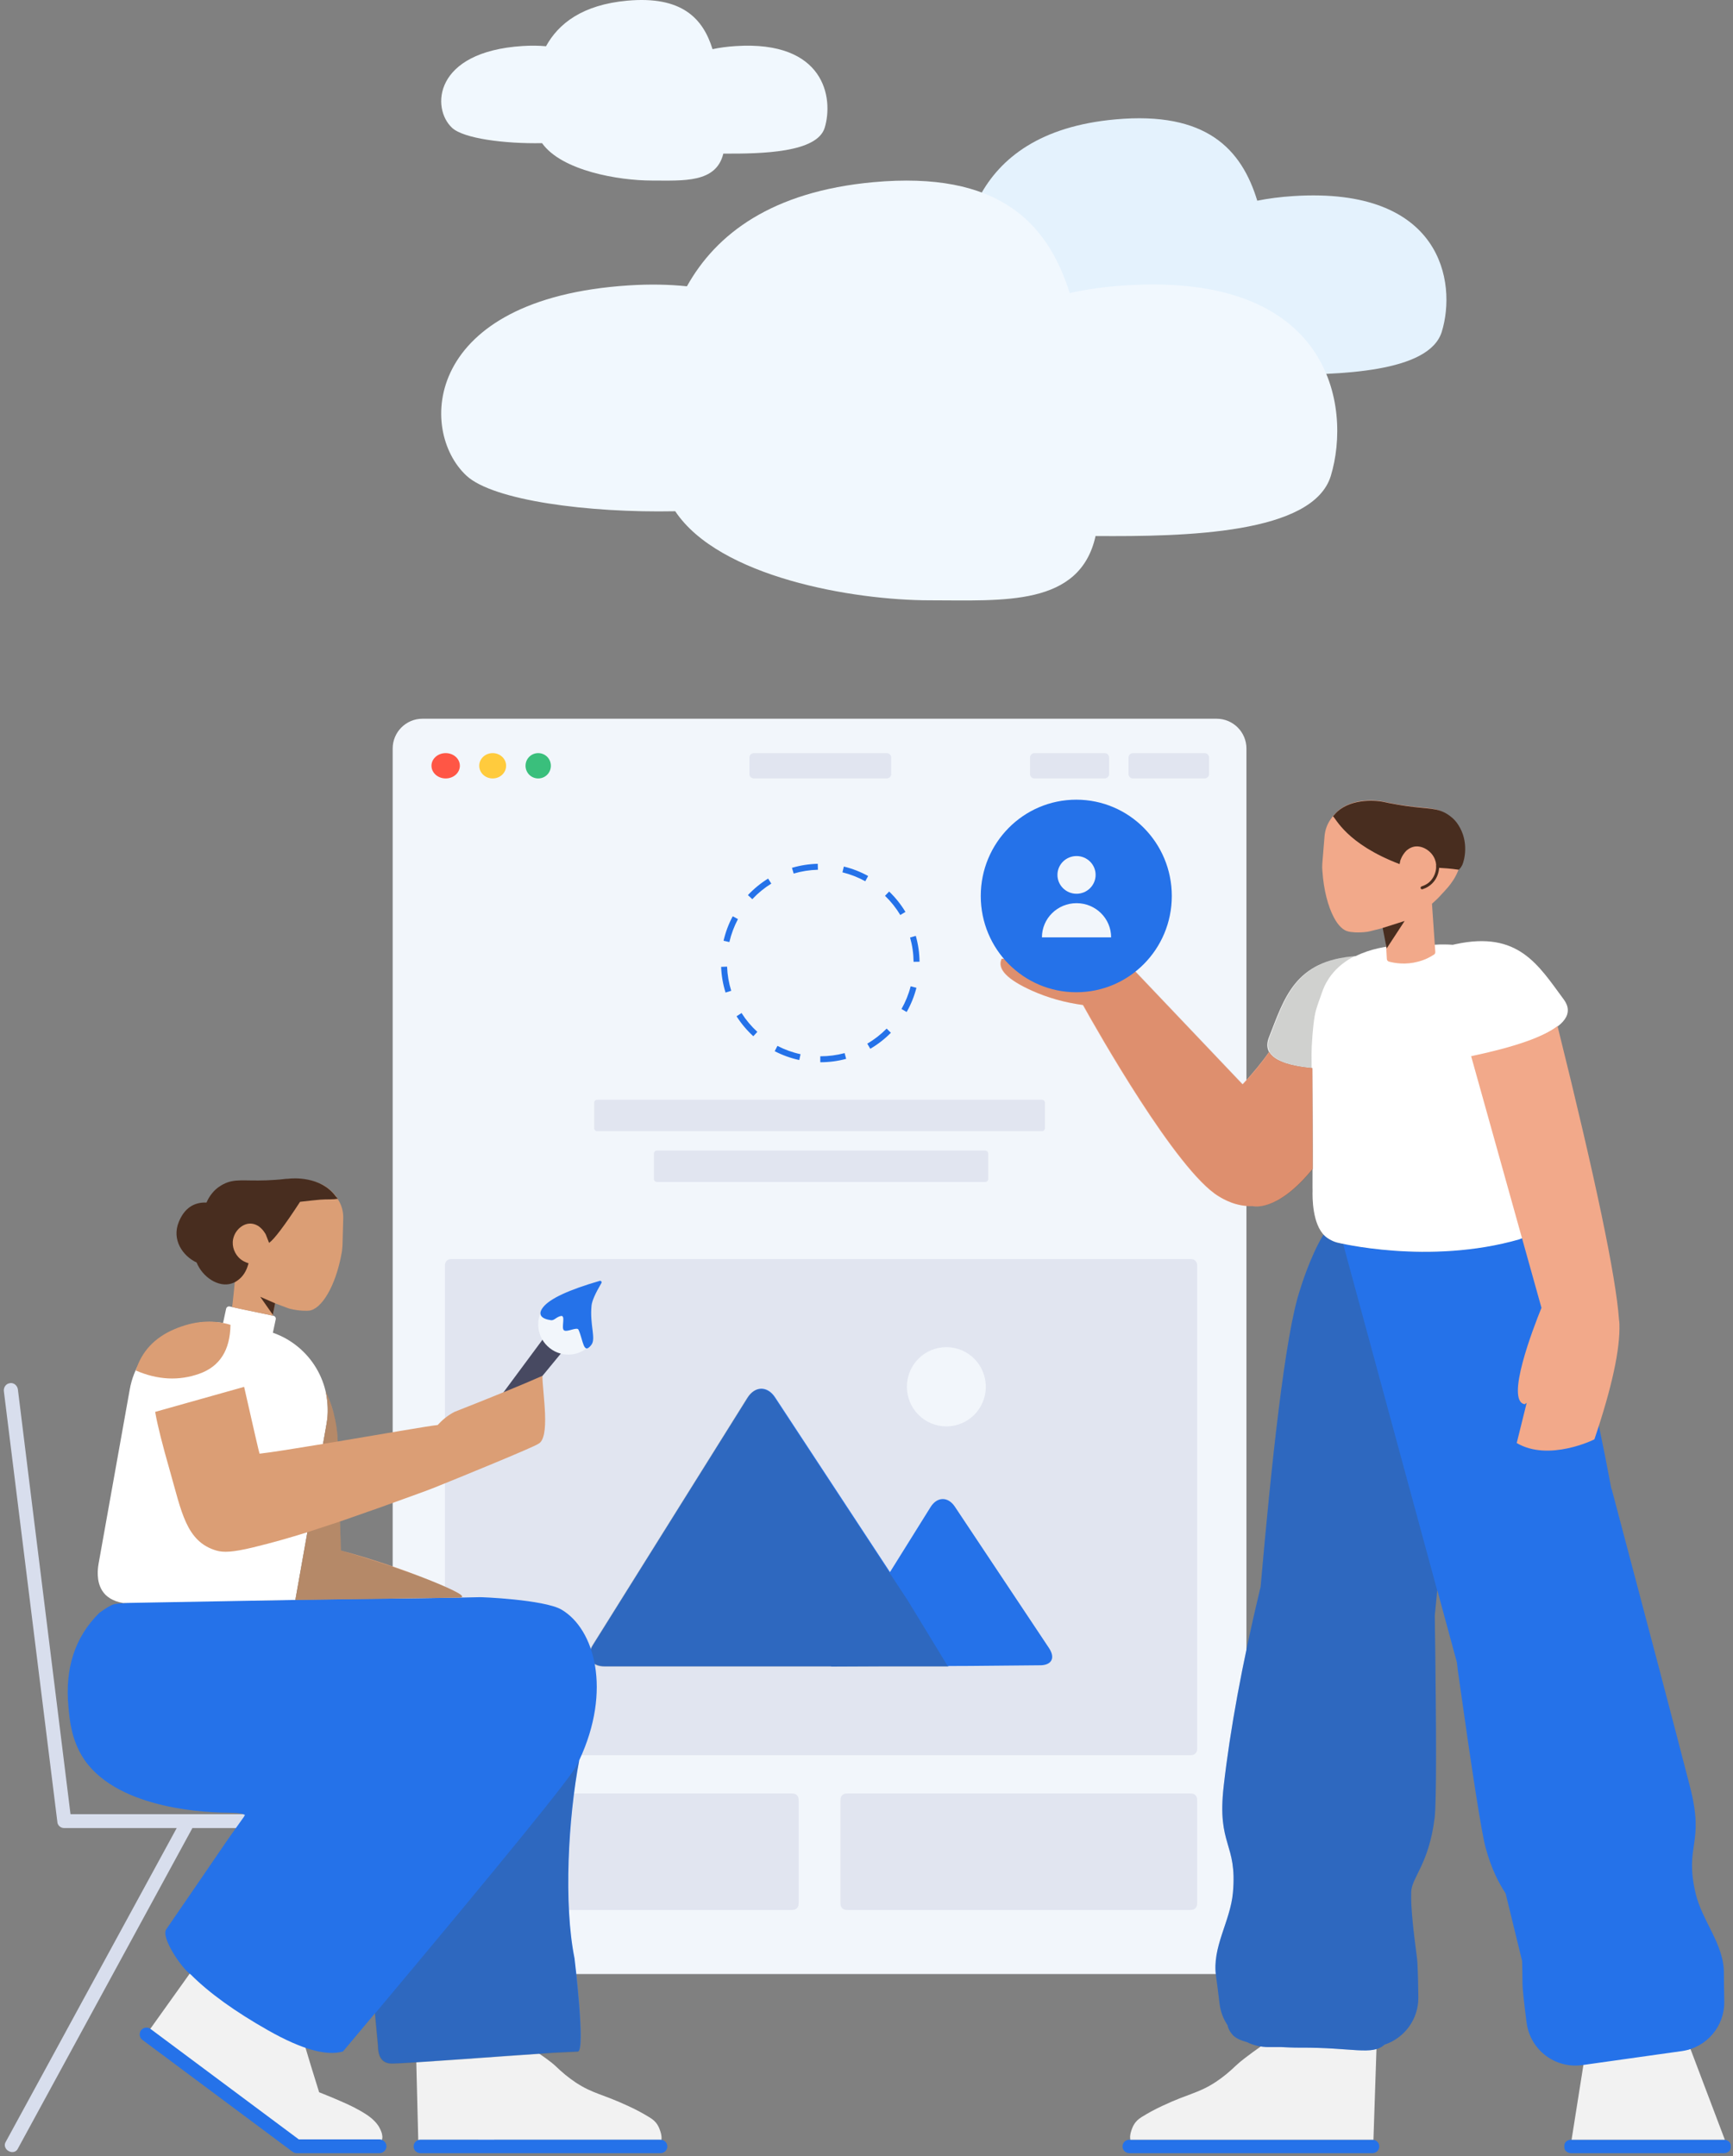 <svg xmlns="http://www.w3.org/2000/svg" viewBox="0 0 381 474" width="381" height="474">
	<rect x="0" y="0" width="381" height="474" fill="#808080" stroke="none"/>
	<style>
		tspan { white-space:pre }
		.shp0 { fill: #f2f6fb } 
		.shp1 { fill: #ff5645 } 
		.shp2 { fill: #ffcb3d } 
		.shp3 { fill: #3abf7c } 
		.shp4 { fill: #e1e5f0 } 
		.shp5 { fill: #2572e9 } 
		.shp6 { opacity: 0.255;fill: #4a4b46 } 
		.shp7 { fill: #f2f2f2 } 
		.shp8 { fill: #ffffff } 
		.shp9 { fill: #f2a98a } 
		.shp10 { opacity: 0.2;fill: #8c2a00 } 
		.shp11 { fill: #482d1f } 
		.shp12 { fill: #d8deed } 
		.shp13 { fill: #474961 } 
		.shp14 { fill: #db9e75 } 
		.shp15 { fill: #e4f2fd } 
		.shp16 { fill: #f1f8fe } 
	</style>
	<g id="Website">
		<g id="TS-2.0-How-it-works">
			<g id="hero-module">
				<g id="illustration">
					<g id="Background-/-26">
						<g id="Web-design">
							<path id="Background" class="shp0" d="M92.89 158L267.46 158C271.09 158 274.03 160.93 274.03 164.56L274.03 427.4C274.03 431.03 271.09 433.96 267.46 433.96L92.89 433.96C89.27 433.96 86.33 431.03 86.33 427.4L86.33 164.56C86.33 160.93 89.27 158 92.89 158Z" />
							<path id="Burron" class="shp1" d="M97.98 171.13C96.26 171.13 94.86 169.89 94.86 168.34C94.86 166.8 96.26 165.56 97.98 165.56C99.71 165.56 101.1 166.8 101.1 168.34C101.1 169.89 99.71 171.13 97.98 171.13Z" />
							<path id="Burron" class="shp2" d="M108.32 171.13C106.68 171.13 105.36 169.89 105.36 168.34C105.36 166.8 106.68 165.56 108.32 165.56C109.95 165.56 111.27 166.8 111.27 168.34C111.27 169.89 109.95 171.13 108.32 171.13Z" />
							<path id="Burron" class="shp3" d="M118.33 171.13C116.78 171.13 115.54 169.89 115.54 168.34C115.54 166.8 116.78 165.56 118.33 165.56C119.87 165.56 121.11 166.8 121.11 168.34C121.11 169.89 119.87 171.13 118.33 171.13Z" />
							<path id="Combined-Shape" class="shp4" d="M173.9 394.26C174.49 394.26 174.7 394.32 174.91 394.43C175.13 394.55 175.3 394.72 175.41 394.93C175.52 395.14 175.59 395.36 175.59 395.94L175.59 418.2C175.59 418.79 175.52 419 175.41 419.21C175.3 419.43 175.13 419.59 174.91 419.71C174.7 419.82 174.49 419.88 173.9 419.88L98.84 419.88C98.26 419.88 98.05 419.82 97.83 419.71C97.62 419.59 97.45 419.43 97.34 419.21C97.22 419 97.16 418.79 97.16 418.2L97.16 395.94C97.16 395.36 97.22 395.14 97.34 394.93C97.45 394.72 97.62 394.55 97.83 394.43C98.05 394.32 98.26 394.26 98.84 394.26L173.9 394.26ZM261.52 394.26C262.1 394.26 262.31 394.32 262.53 394.43C262.74 394.55 262.91 394.72 263.02 394.93C263.14 395.14 263.2 395.36 263.2 395.94L263.2 418.2C263.2 418.79 263.14 419 263.02 419.21C262.91 419.43 262.74 419.59 262.53 419.71C262.31 419.82 262.1 419.88 261.52 419.88L186.46 419.88C185.87 419.88 185.66 419.82 185.45 419.71C185.23 419.59 185.06 419.43 184.95 419.21C184.83 419 184.77 418.79 184.77 418.2L184.77 395.94C184.77 395.36 184.83 395.14 184.95 394.93C185.06 394.72 185.23 394.55 185.45 394.43C185.66 394.32 185.87 394.26 186.46 394.26L261.52 394.26ZM261.89 276.79C262.61 276.79 263.2 277.37 263.2 278.11L263.2 384.53C263.2 385.26 262.62 385.85 261.89 385.85L99.12 385.85C98.4 385.85 97.82 385.26 97.82 384.53L97.82 278.11C97.82 277.38 98.4 276.79 99.12 276.79L261.89 276.79ZM216.6 252.94C216.97 252.94 217.26 253.23 217.26 253.6L217.26 259.18C217.26 259.54 216.97 259.84 216.6 259.84L144.41 259.84C144.05 259.84 143.76 259.54 143.76 259.18L143.76 253.6C143.76 253.23 144.05 252.94 144.41 252.94L216.6 252.94ZM229.07 241.77C229.43 241.77 229.73 242.06 229.73 242.43L229.73 248.01C229.73 248.38 229.43 248.67 229.07 248.67L131.29 248.67C130.92 248.67 130.63 248.38 130.63 248.01L130.63 242.43C130.63 242.06 130.92 241.77 131.29 241.77L229.07 241.77ZM194.95 165.56C195.49 165.56 195.93 166 195.93 166.54L195.93 170.15C195.93 170.69 195.49 171.13 194.95 171.13L165.74 171.13C165.2 171.13 164.76 170.69 164.76 170.15L164.76 166.54C164.76 166 165.2 165.56 165.74 165.56L194.95 165.56ZM264.84 165.56C265.38 165.56 265.82 166 265.82 166.54L265.82 170.15C265.82 170.69 265.38 171.13 264.84 171.13L249.09 171.13C248.54 171.13 248.1 170.69 248.1 170.15L248.1 166.54C248.1 166 248.54 165.56 249.09 165.56L264.84 165.56ZM242.85 165.56C243.4 165.56 243.84 166 243.84 166.54L243.84 170.15C243.84 170.69 243.4 171.13 242.85 171.13L227.43 171.13C226.89 171.13 226.45 170.69 226.45 170.15L226.45 166.54C226.45 166 226.89 165.56 227.43 165.56L242.85 165.56Z" />
							<path id="Oval-2" class="shp0" d="M208.06 313.57C203.26 313.57 199.38 309.67 199.38 304.86C199.38 300.04 203.26 296.15 208.06 296.15C212.85 296.15 216.73 300.04 216.73 304.86C216.73 309.67 212.85 313.57 208.06 313.57Z" />
							<path id="Object" fill-rule="evenodd" class="shp5" d="M170.41 307.19L195.66 345.61L204.59 331.3C206.03 328.99 208.42 328.96 209.92 331.21L230.61 362.28C232.12 364.54 231.16 366.17 228.44 366.09L213.3 366.23L208.52 366.25L208.57 366.32L194.01 366.32L182.7 366.37L182.71 366.34C182.72 366.34 182.72 366.33 182.73 366.32L133 366.32C129.92 366.32 128.75 364.19 130.38 361.59L164.36 307.27C166 304.65 168.71 304.62 170.41 307.19ZM186.03 232.77C184.19 233.27 182.28 233.52 180.34 233.52L180.34 232.21C182.17 232.21 183.96 231.97 185.69 231.51L186.03 232.77ZM170.92 229.92C172.52 230.75 174.23 231.37 176 231.75L175.72 233.03C173.84 232.63 172.02 231.97 170.32 231.09L170.92 229.92ZM195.86 227.04C194.51 228.41 192.99 229.59 191.33 230.56L190.67 229.43C192.23 228.52 193.66 227.41 194.93 226.12L195.86 227.04ZM163.03 222.7C164 224.23 165.17 225.62 166.5 226.84L165.62 227.8C164.2 226.51 162.96 225.03 161.93 223.41L163.03 222.7ZM201.48 217.15C201 219.01 200.28 220.8 199.33 222.47L198.19 221.82C199.08 220.25 199.76 218.57 200.21 216.82L201.48 217.15ZM159.85 212.5C159.92 214.32 160.23 216.1 160.76 217.81L159.51 218.2C158.94 216.38 158.61 214.48 158.54 212.55L159.85 212.5ZM201.34 205.74C201.86 207.58 202.14 209.48 202.16 211.42L200.85 211.44C200.83 209.61 200.57 207.82 200.08 206.1L201.34 205.74ZM162.24 202.05C161.4 203.64 160.76 205.33 160.35 207.1L159.07 206.81C159.51 204.93 160.18 203.12 161.09 201.43L162.24 202.05ZM195.48 195.99C196.87 197.32 198.07 198.83 199.06 200.47L197.93 201.15C197 199.6 195.87 198.18 194.57 196.93L195.48 195.99ZM169.57 194.25C168.03 195.2 166.63 196.35 165.39 197.67L164.43 196.77C165.75 195.37 167.24 194.15 168.87 193.14L169.57 194.25ZM185.52 190.5C187.39 190.95 189.18 191.65 190.86 192.58L190.23 193.73C188.65 192.86 186.96 192.2 185.21 191.77L185.52 190.5ZM179.82 191.2C177.99 191.25 176.21 191.53 174.49 192.04L174.11 190.78C175.94 190.24 177.84 189.94 179.78 189.89L179.82 191.2Z" />
							<path id="Rectangle-2" class="shp6" d="M208.43 366.39C208.43 366.39 205.94 366.39 202.85 366.39L132.86 366.39C129.78 366.39 128.61 364.27 130.25 361.66L164.23 307.34C165.86 304.73 168.57 304.7 170.27 307.26L199.65 351.97" />
							<g id="Button">
							</g>
							<g id="Buttons-">
								<g id="Button">
								</g>
							</g>
						</g>
					</g>
					<g id="Man-standing-/-1">
						<g id="Man">
							<g id="Legs">
								<path id="Base" fill-rule="evenodd" class="shp5" d="M345.4 470.39C344.58 470.39 343.92 470.96 343.92 471.64L343.92 472.09C343.92 472.77 344.61 473.34 345.4 473.34L379.03 473.34C379.85 473.34 380.51 472.77 380.51 472.09L380.51 471.64C380.51 470.96 379.82 470.39 379.03 470.39L345.4 470.39ZM248.27 470.39C247.45 470.39 246.79 471.05 246.79 471.86C246.79 472.68 247.45 473.34 248.27 473.34L301.75 473.34C302.57 473.34 303.23 472.68 303.23 471.86C303.23 471.05 302.57 470.39 301.75 470.39L248.27 470.39Z" />
								<path id="Shoes" fill-rule="evenodd" class="shp7" d="M277.32 449.78L302.62 450.35L301.95 470.4C301.89 470.39 301.82 470.39 301.75 470.39L248.5 470.39C248.47 470.21 248.45 469.98 248.45 469.69C248.49 469.46 248.49 469.2 248.56 468.94C248.99 467.37 249.5 466.33 250.99 465.4C252.48 464.47 254.01 463.65 255.59 462.92C261.45 460.17 263.45 460.2 267.3 457.68C268.9 456.62 270.36 455.4 271.73 454.08C272.64 453.2 274.51 451.77 277.32 449.78ZM371.66 450.46L379.21 470.4C379.15 470.39 379.09 470.39 379.03 470.39L345.51 470.39C347.28 459.23 348.16 453.65 348.16 453.65L371.66 450.46Z" />
								<path id="Layer" fill-rule="evenodd" class="shp5" d="M291.27 271.68C291.64 272.03 292.02 272.29 292.39 272.48C293.14 272.92 293.76 273.08 293.76 273.08C293.76 273.08 293.79 273.08 293.82 273.11C293.82 273.11 313.94 278.14 333.9 272.41C333.9 272.41 333.93 272.39 333.95 272.38L333.96 272.38L334 272.37C334.13 272.32 334.68 272.14 335.31 271.73C335.65 271.53 336.05 271.22 336.41 270.89C336.87 270.44 337.25 269.9 337.56 269.31C340.05 274.17 346.81 289.26 352.85 319.97C353.35 322.52 353.82 325 354.28 327.41L354.33 327.35C362.6 358.52 368.34 380.33 371.55 392.8C374.85 405.61 370.27 405.41 372.77 416.18C374.22 422.39 379.05 427.39 379 433.85C379 434.88 379.02 436.92 379.08 439.98C379.18 445.46 375.18 450.14 369.76 450.9L347.87 453.98C341.94 454.81 336.47 450.69 335.64 444.76C335.63 444.71 335.62 444.66 335.61 444.6C335.02 439.88 334.72 437.07 334.72 436.18C334.7 434.33 334.68 432.64 334.64 431.11C333.38 425.95 332.07 420.57 331.01 416.24C329.58 414.04 327.9 410.99 326.58 406.06C325.71 402.81 323.73 390.19 320.64 368.18C320.58 367.89 320.47 366.98 320.3 365.45C318.73 359.67 317.29 354.37 315.98 349.54C315.8 351.4 315.62 353.28 315.43 355.17C315.81 381.54 315.8 396.35 315.4 399.6C314.14 409.85 310.36 412.68 310.25 415.9C310.14 419.05 310.62 423.65 311.53 430.56C311.65 431.45 311.75 434.27 311.82 439.03C311.82 439.08 311.82 439.14 311.82 439.19C311.82 443.99 308.71 448.05 304.39 449.48C301.68 451.95 297.3 450.07 285.83 450.15C285.83 450.15 284.06 450.16 281.72 450.02L278.88 450.02C277.2 450.02 275.6 449.64 274.17 448.94C272.81 448.56 271.69 448.06 271.06 447.41C270.54 446.84 270.21 446.2 270.21 446.2C270.05 445.85 269.94 445.51 269.86 445.19C268.95 443.82 268.34 442.23 268.13 440.51C267.76 437.46 267.5 435.44 267.35 434.43C266.41 428.03 270.5 422.41 271.06 416.06C272.04 405.04 267.54 405.87 269.02 392.73C270.43 380.27 273.07 365.93 276.94 349.69L277.15 348.84C279.45 322.71 282.48 293.36 285.83 283.5C285.88 283.32 287.97 276.33 290.98 271.39C291.07 271.49 291.17 271.59 291.27 271.68Z" />
								<path id="Shadow-Legs" class="shp6" d="M291.27 271.68C291.64 272.03 292.02 272.29 292.39 272.48C293.14 272.92 293.76 273.08 293.76 273.08C293.76 273.08 293.79 273.08 293.82 273.11C293.82 273.11 294.34 273.24 295.28 273.43C302.29 299.25 305.79 312.16 305.79 312.16L315.97 349.64C315.79 351.47 315.61 353.31 315.43 355.17C315.81 381.54 315.8 396.35 315.4 399.6C314.14 409.85 310.36 412.68 310.25 415.9C310.14 419.05 310.62 423.65 311.53 430.56C311.65 431.45 311.75 434.27 311.82 439.03C311.82 439.08 311.82 439.14 311.82 439.19C311.82 443.99 308.71 448.05 304.39 449.48C301.68 451.95 297.3 450.07 285.83 450.15C285.83 450.15 284.06 450.16 281.73 450.02L278.88 450.02C277.2 450.02 275.6 449.64 274.17 448.94C272.81 448.56 271.69 448.06 271.06 447.41C270.54 446.84 270.21 446.2 270.21 446.2C270.05 445.85 269.94 445.51 269.86 445.18C268.95 443.82 268.34 442.23 268.13 440.51C267.76 437.46 267.5 435.44 267.35 434.43C266.41 428.03 270.5 422.41 271.06 416.06C272.04 405.04 267.54 405.87 269.02 392.73C270.46 380.06 273.16 365.43 277.15 348.84C279.45 322.71 282.48 293.36 285.83 283.5C285.88 283.32 287.97 276.33 290.98 271.39C291.07 271.49 291.17 271.59 291.27 271.68Z" />
							</g>
							<g id="Body">
								<path id="T-shirt" class="shp8" d="M320.01 207.56C333.82 204.58 338.18 212.13 343.79 219.71C346.03 222.75 344.07 225.55 337.9 228.12C337.94 228.49 337.98 228.88 338.02 229.29L338.02 229.29L338.02 229.38L338.11 230.99C338.64 248.87 338.9 256.9 339.05 260.05C339.05 260.05 339.02 260.38 339.06 260.87C339.15 262.31 339.28 268.25 336.55 270.93C336.18 271.26 335.79 271.56 335.45 271.77C334.72 272.24 334.1 272.41 334.1 272.41L334.04 272.45C314.08 278.18 293.96 273.15 293.96 273.15C293.62 273.06 293.29 272.96 292.67 272.65C292.06 272.35 291.47 271.9 291.29 271.72C288.49 269.15 288.53 263.2 288.57 261.75C288.56 261.29 288.56 260.93 288.56 260.93C288.59 257.93 288.58 250.64 288.5 234.82C280.66 234.09 277.49 231.83 278.98 228.04C282.37 219.42 284.61 211.15 298.04 210.19C301.34 208.55 304.94 208 307.44 207.83C308.89 207.74 309.98 207.75 310.41 207.78C310.59 207.78 310.84 207.8 311.31 207.83C311.77 207.85 312.3 207.88 312.88 207.9C313.47 207.86 314 207.82 314.46 207.77C314.92 207.73 315.14 207.7 315.35 207.69C315.82 207.65 316.87 207.6 318.32 207.64C318.67 207.65 319.04 207.67 319.42 207.7L319.6 207.65L319.6 207.65L320.01 207.56Z" />
								<path id="Shadow-T-shirt" class="shp6" d="M292.68 214.35C292.04 215.18 291.23 216.44 290.61 218.26C290.52 218.52 290.43 218.76 290.35 219.02C290.14 219.58 289.7 220.77 289.32 222.06C288.91 223.51 288.59 226.27 288.38 230.11L288.38 230.21L288.34 231.82C288.35 232.83 288.35 233.81 288.36 234.77C280.72 234.01 277.63 231.76 279.11 228.01C282.47 219.46 284.7 211.26 297.83 210.19C295.92 211.16 294.1 212.5 292.68 214.35Z" />
								<path id="Skin" class="shp9" d="M342.42 225.56C350.76 259.11 355.27 280.63 355.94 290.11C355.99 290.4 356.02 290.72 356.03 291.06C356.21 296.58 354.38 305.03 350.53 316.41C350.5 316.47 340.49 321.39 333.45 317.23L335.64 308.39C335.37 308.6 335.2 308.7 335.2 308.7C330.9 307.97 337.06 292.02 338.89 287.5L323.43 232.19C333.03 230.16 339.36 227.95 342.42 225.56ZM220.19 210.75L248.51 212.58L248.59 212.53L273.15 238.37C275.72 235.64 277.47 233.4 279.01 231.25C280.05 233.14 283.21 234.32 288.5 234.81C288.55 245.88 288.58 252.78 288.57 256.95C280.69 266.65 275.42 265.14 275.42 265.14C271.75 265.3 268.94 263.63 267.88 262.98C258.64 257.41 241.08 226.37 238.06 220.94C234.07 220.4 230.34 219.35 226.87 217.8C221.46 215.37 219.21 213.07 220.13 210.89L220.19 210.75ZM304.14 176.23C304.43 176.29 305.46 176.53 306.96 176.79C307.76 176.94 308.42 177.01 308.81 177.08C313.65 177.79 315.63 177.4 317.94 178.97C318.38 179.24 319.36 179.94 320.15 181.18C322.39 184.68 321.33 188.79 321.04 190.02C320.06 193.67 317.67 195.73 316.92 196.61C316.36 197.27 315.58 198.01 314.82 198.68L315.55 209.27C315.56 209.5 315.47 209.74 315.28 209.84C314.44 210.4 313.25 211.03 311.75 211.41C309.05 212.13 306.71 211.75 305.38 211.4C305.12 211.35 304.91 211.09 304.9 210.83L304.51 203.88C304.22 203.96 303.92 204.04 303.59 204.12C300.7 204.87 300.88 204.79 300.68 204.83C298.56 205.14 296.81 204.89 296.49 204.79C295.32 204.57 294.19 203.46 293.25 201.68C291.99 199.3 291.01 195.7 290.73 191.48C290.67 191 290.68 190.53 290.7 190.05L290.72 189.7L291.2 183.84C291.31 182.53 291.74 181.26 292.51 180.15C292.83 179.66 293.13 179.26 293.5 178.94C293.5 178.93 293.51 178.93 293.51 178.92L293.57 178.85C296.45 175.62 301.76 175.71 304.14 176.23Z" />
								<path id="Shadow-Skin" class="shp10" d="M275.53 265.14C271.86 265.3 269.05 263.63 267.99 262.98C258.74 257.41 241.19 226.37 238.17 220.94C234.17 220.4 230.44 219.35 226.98 217.8C221.57 215.37 219.32 213.07 220.24 210.89L220.3 210.75L248.62 212.58L248.69 212.53L273.25 238.37C275.83 235.64 277.57 233.4 279.11 231.25C280.16 233.14 283.32 234.32 288.6 234.81C288.66 245.88 288.68 252.78 288.68 256.95C280.8 266.65 275.53 265.14 275.53 265.14Z" />
								<path id="Shadow" class="shp11" d="M303.98 204L308.81 202.46L304.86 208.5L303.98 204Z" />
								<path id="Hair" class="shp11" d="M293.53 178.91C296.45 175.68 301.85 175.79 304.27 176.31C304.59 176.38 305.62 176.62 307.14 176.87C307.99 177.03 308.64 177.1 309.03 177.17C313.97 177.89 315.99 177.51 318.33 179.07C318.76 179.35 319.78 180.05 320.57 181.29C323.05 185.05 321.92 189.18 321.49 190.13C321.19 190.79 320.72 191.2 320.72 191.2C318.98 190.94 317.36 190.83 315.76 190.74C315.8 189.95 315.63 189.13 315.21 188.38C314.32 186.8 312.44 185.78 310.82 186.14C309.91 186.34 309.25 186.96 309.18 187.02C308.18 188.04 307.86 189.19 307.86 189.19L307.86 189.19L307.7 189.96C295.94 185.47 293.66 179.81 293.05 179.45C293.24 179.24 293.42 179.06 293.53 178.91Z" />
								<path id="Shadow" class="shp11" d="M315.74 190.24C315.79 191.21 315.51 192.23 314.99 193.02C314.35 194.02 313.55 194.52 312.54 194.86C312.37 194.92 312.28 195.1 312.33 195.28C312.39 195.45 312.58 195.54 312.75 195.48C313.19 195.33 313.55 195.18 313.97 194.92C314.58 194.54 315.12 194.03 315.54 193.38C316.13 192.48 316.45 191.31 316.4 190.2C316.39 190.02 316.23 189.88 316.05 189.89C315.87 189.9 315.73 190.05 315.74 190.24Z" />
							</g>
						</g>
					</g>
					<g id="Icon">
						<g id="Group-9">
							<g id="Group-11">
								<path id="Oval" class="shp5" d="M236.62 218.13C225.01 218.13 215.62 208.67 215.62 196.97C215.62 185.27 225.01 175.8 236.62 175.8C248.23 175.8 257.62 185.27 257.62 196.97C257.62 208.67 248.23 218.13 236.62 218.13Z" />
								<path id="Color" class="shp0" d="M236.68 198.55C240.88 198.55 244.28 201.91 244.28 206.06L244.28 206.06L229.07 206.06C229.07 201.91 232.48 198.55 236.68 198.55ZM236.68 188.19C238.99 188.19 240.87 190.04 240.87 192.33C240.87 194.62 238.99 196.48 236.68 196.48C234.36 196.48 232.48 194.62 232.48 192.33C232.48 190.04 234.36 188.19 236.68 188.19Z" />
							</g>
						</g>
					</g>
					<g id="Chair-/-1">
						<g id="Chair-">
							<path id="Combined-Shape" class="shp12" d="M2.4 304.04L2.26 304.05L2.1 304.09C1.31 304.19 0.75 305.01 0.85 305.83L0.85 305.83L12.57 400.2C12.58 400.26 12.59 400.31 12.6 400.37L12.6 400.43C12.6 401.22 13.29 401.87 14.08 401.87L14.08 401.87L38.85 401.87L30.12 417.89C25.97 425.5 21.82 433.1 17.69 440.7L11.48 452.11L1.21 470.95C0.85 471.6 1.15 472.45 1.84 472.85L1.84 472.85L1.97 472.91C2.66 473.31 3.54 473.08 3.87 472.45L3.87 472.45L42.3 401.87L42.3 401.87L67.89 401.87L106.32 472.45C106.64 473.08 107.53 473.27 108.22 472.91L108.22 472.91L108.35 472.85C109.04 472.45 109.33 471.6 108.97 470.95L108.97 470.95L98.7 452.11C92.47 440.69 86.27 429.3 80.06 417.89L80.06 417.89L71.34 401.87L104.18 401.87C104.96 401.87 105.58 401.29 105.65 400.57L105.66 400.43L105.66 400.26C105.66 399.48 104.97 398.82 104.18 398.82L104.18 398.82L15.5 398.82L12.73 376.44C11.46 366.29 10.21 356.13 8.95 345.96L7.05 330.7L3.94 305.5C3.84 304.61 3.08 303.96 2.26 304.05L2.4 304.04Z" />
						</g>
					</g>
					<g id="Woman-sitting-/-8">
						<g id="Woman">
							<g id="Legs">
								<path id="Shoes" fill-rule="evenodd" class="shp7" d="M45.32 428.81L65.07 443.15C66.15 446.83 67.27 450.5 68.38 454.21C68.97 456.15 69.56 458.05 70.16 459.95C71.99 460.67 73.57 461.33 74.68 461.82C76.82 462.74 78.62 463.59 80.59 464.87C80.59 464.87 82.3 465.92 83.25 467.43C83.54 467.93 83.81 468.48 83.97 469.07C84.04 469.34 84.04 469.6 84.07 469.83C84.06 470.05 84.01 470.29 83.95 470.52C83.75 470.41 83.52 470.36 83.28 470.36L65.54 470.36L32.98 446.1L45.32 428.81ZM116.25 449.92C119.28 451.9 121.25 453.34 122.17 454.22C123.53 455.54 125 456.76 126.59 457.82C130.44 460.34 132.45 460.31 138.3 463.06C139.89 463.79 141.41 464.61 142.91 465.54C144.4 466.46 144.91 467.51 145.33 469.07C145.4 469.33 145.41 469.6 145.44 469.83C145.45 470.09 145.43 470.29 145.41 470.46C145.3 470.44 145.19 470.42 145.07 470.42L92.24 470.42C92.14 470.42 92.05 470.43 91.95 470.45L91.44 449.99L116.25 449.92Z" />
								<path id="Base" fill-rule="evenodd" class="shp5" d="M32.98 445.95L33.11 446.04L65.7 470.32L83.44 470.32C84.22 470.32 84.88 470.94 84.95 471.7L84.95 471.83L84.95 471.97C84.88 472.68 84.29 473.27 83.58 473.33L83.44 473.34L65.23 473.34C64.89 473.34 64.57 473.23 64.32 473.03L64.25 472.98L31.3 448.43C30.69 447.97 30.53 447.11 30.92 446.46L31.01 446.33L31.11 446.22C31.58 445.7 32.38 445.59 32.98 445.95ZM145.23 470.39C146.05 470.39 146.71 471.05 146.71 471.86C146.71 472.68 146.05 473.34 145.23 473.34L92.4 473.34C91.59 473.34 90.93 472.68 90.93 471.86C90.93 471.05 91.59 470.39 92.4 470.39L145.23 470.39Z" />
								<path id="Layer" fill-rule="evenodd" class="shp5" d="M105.33 351.12C105.46 351.05 119.62 351.64 123.43 353.84C130.72 358.11 134.55 371.57 127.36 386.94L127.36 386.9C124.91 399.76 123.91 418.62 126.31 430.49C126.31 430.49 128.8 450.87 127.05 451C126.63 451.03 122.13 451.23 121.66 451.26C109.81 452.05 89.25 453.63 86.19 453.63C84.14 453.63 83.12 452.31 83.12 449.69L82.45 442.64L82.45 442.58C80.19 445.28 77.84 448.08 75.41 450.98C71.79 452.05 66.31 450.51 58.98 446.36C51.65 442.21 45.97 438.11 41.95 434.08C40.02 432.83 35.31 425.93 36.55 424.13L36.55 424.13L44.79 412.12L49.71 404.93C51.09 402.9 52.13 401.55 53.61 399.42C53.61 399.38 53.87 398.99 53.87 398.96C53.35 398.96 53.95 398.53 50.2 398.5C46.46 398.47 26.32 398.04 18.6 386.92C15.53 382.48 15.29 377.56 15.06 375.37C14.21 366.81 16.46 359.88 21.83 354.57C23.27 353.52 24.33 352.89 25 352.69C26.09 352.36 31.8 352.2 32.91 352.13L32.91 352.13L55.82 351.84C88.74 351.4 105.24 351.16 105.33 351.12Z" />
								<path id="Shadow-Leg" class="shp6" d="M127.28 387.07L127.31 386.96C124.85 399.81 123.85 418.68 126.25 430.55C126.25 430.55 128.74 450.93 126.99 451.06C126.57 451.09 122.07 451.29 121.6 451.32C109.76 452.11 89.19 453.68 86.13 453.68C84.08 453.68 83.06 452.37 83.06 449.75L82.4 442.71C110.67 408.97 125.46 390.78 126.78 388.11C126.96 387.76 127.12 387.42 127.28 387.07Z" />
							</g>
							<g id="Body">
								<g id="Brush">
									<path id="Rectangle" class="shp13" d="M123.68 292.97C124.8 293.84 124.99 295.45 124.12 296.56C124.11 296.58 124.1 296.59 124.08 296.61L110.52 313.09C109.83 313.93 108.59 314.07 107.72 313.39C106.86 312.72 106.69 311.48 107.34 310.6L120.05 293.46C120.89 292.32 122.49 292.09 123.63 292.93C123.65 292.94 123.66 292.95 123.68 292.97Z" />
									<path id="Oval" class="shp0" d="M120.88 296.38C123.73 298.61 127.82 298.15 130.01 295.35C131.06 294 129.6 291.2 129.96 287.04C130.04 286.07 130.72 284.5 131.98 282.33L131.98 282.33C132.07 282.17 132.02 281.97 131.86 281.88C131.79 281.83 131.7 281.82 131.61 281.84C125.05 283.66 121.07 285.47 119.66 287.27C117.48 290.07 118.02 294.14 120.88 296.38Z" />
									<path id="Paint" fill-rule="evenodd" class="shp5" d="M123.98 292.44C124.65 292.96 126.86 291.6 127.18 292.32C128.26 294.7 128.23 297.93 130 295.66C131.1 294.25 129.63 291.35 130.05 287.01C130.15 285.99 130.88 284.34 132.22 282.06L132.22 282.06C132.31 281.9 132.26 281.7 132.1 281.61C132.03 281.56 131.93 281.55 131.85 281.58C125.02 283.56 120.87 285.49 119.4 287.38C118.07 289.07 119.14 289.95 121.15 290.23C121.86 290.32 122.33 289.49 123.33 289.3C124.43 289.09 123.33 291.93 123.98 292.44Z" />
								</g>
								<path id="Shirt" class="shp8" d="M50.39 287.19L50.49 287.21L60.11 289.25C60.47 289.33 60.7 289.68 60.62 290.03L60.62 290.03L59.99 292.98C68.15 295.82 73.32 304.19 71.79 313.04L71.79 313.04L64.94 351.72L27.05 352.4C24.88 352.01 23.35 351.1 22.46 349.67C21.12 347.53 21.49 344.82 21.67 343.78L21.67 343.78L28.51 305.53C30.21 295.74 39.52 289.17 49.32 290.88L49.04 290.83L49.71 287.71C49.78 287.39 50.07 287.17 50.39 287.19Z" />
								<path id="path-1" class="shp14" d="M119.25 302.46C114.56 304.52 108.12 307.16 99.92 310.38C98.26 311.24 97.07 312.34 96.22 313.27C94.83 313.37 83.85 315.28 73.64 316.99L73.64 316.99L74.24 316.89C74.17 314.26 73.69 310.26 71.61 305.92L71.61 305.92L71.61 305.94C72.13 308.2 72.21 310.6 71.79 313.04L71.79 313.04L71.01 317.43C65 318.42 59.6 319.29 57.06 319.57C56.92 319.16 55.79 314.26 53.67 304.88L53.67 304.88L34.12 310.38L34.16 310.65C34.64 313.36 35.7 317.59 37.35 323.34C39.91 332.26 40.89 338.92 47.58 340.87C49.14 341.32 51.16 341.25 55.65 340.17C59.88 339.15 63.8 338.02 67.58 336.84L67.58 336.84L64.95 351.67L64.93 351.67L64.94 351.72L100.94 351.22L101.03 351.21C102.76 351.11 100.51 349.81 94.3 347.32C87.97 344.79 81.52 342.63 74.95 340.85L74.95 340.85L74.75 334.48L74.08 334.7C74.7 334.49 75.31 334.28 75.93 334.07C81.23 332.24 86.45 330.38 92.12 328.3C94.03 327.62 94.85 327.28 96.22 326.74C100.68 324.95 117.47 318.08 118.28 317.44C121.11 316.22 119.25 306.14 119.25 302.46ZM50.67 291.24C46.74 290.05 42.62 290.37 38.3 292.22C33.97 294.07 31.16 297.09 29.85 301.28C34.66 303.36 39.31 303.6 43.81 302C48.31 300.41 50.6 296.82 50.67 291.24ZM62.94 259.43L62.54 259.47C61.3 259.79 60.18 259.58 59 259.57C58.47 259.58 58.06 260.01 58.03 260.54L58.01 268.94C58 269.73 55.72 267.93 54.84 267.88C53.26 267.78 51.54 270.23 50.98 271.85C50.35 273.6 50.91 275.36 51.94 276.49C52.01 276.56 52.08 276.63 52.14 276.69C51.45 283.69 51.08 287.23 51.03 287.3C50.98 287.37 53.95 288.01 59.95 289.22L60.48 286.52C60.62 286.57 60.77 286.62 60.92 286.68C63.69 287.74 63.53 287.65 63.72 287.71C65.8 288.23 67.57 288.17 67.9 288.13C70.65 287.88 73.78 282.81 75.1 275.53C75.22 274.94 75.24 274.35 75.3 273.76L75.46 267.88C75.5 266.57 75.21 265.26 74.57 264.12C74.3 263.63 74.03 263.18 73.73 262.82C70.27 258.35 64.05 259.28 62.94 259.43Z" />
								<path id="Shadow" class="shp11" d="M59.98 289.03L57.21 285.08L60.49 286.52L59.98 289.03Z" />
								<path id="Hair" class="shp11" d="M63.36 259.13C64.47 258.98 70.47 258.58 73.73 262.89C73.73 262.95 74.26 263.44 74.23 263.54C74.23 263.54 74.19 263.61 74.12 263.74L74.12 263.74L74.07 263.82L74.2 263.5C73.57 263.75 71.91 263.6 70.36 263.73C69.33 263.82 67.87 263.98 65.97 264.2C62.56 269.43 60.29 272.43 59.16 273.23L59.16 273.23L58.45 271.43L58.42 271.36C58.29 271.12 57.81 270.26 56.88 269.58C56.78 269.52 56.08 269.04 55.19 268.99C53.62 268.88 52 270.16 51.43 271.78C50.81 273.46 51.36 275.19 52.37 276.32C53.12 277.16 54.04 277.53 54.64 277.7C54.2 279.44 53.38 280.71 52.17 281.53C51.85 281.78 51.43 281.99 50.91 282.16C48.06 283.09 44.52 280.77 43.23 277.55C40.16 276.1 37.7 272.54 39.31 268.62C40.51 265.68 42.54 264.26 45.4 264.36C45.7 263.66 46.1 262.96 46.64 262.31C47.57 261.15 48.65 260.57 49.1 260.33C51.61 259.04 53.55 259.66 58.54 259.48C59.59 259.43 61.13 259.37 62.96 259.14C63.1 259.17 63.23 259.13 63.36 259.13Z" />
								<path id="Shadow-Arms" class="shp6" d="M74.75 334.48L74.95 340.85C86.66 344.36 94.87 347.28 99.56 349.61C100.51 350.08 101.1 350.41 101.33 350.61C101.42 350.7 101.5 350.78 101.55 350.85C101.69 351.01 101.55 351.17 101.13 351.2C100.84 351.22 88.78 351.38 64.93 351.69L64.93 351.69L67.57 336.84L74.75 334.48ZM71.62 305.92C72.18 307.06 72.74 308.56 73.28 310.4C73.83 312.24 74.14 314.4 74.23 316.89L71.01 317.41C71.3 315.82 71.51 314.68 71.62 313.99C71.83 312.7 72.06 311.55 72.06 310.65C72.06 309.04 71.91 307.46 71.62 305.92Z" />
							</g>
						</g>
					</g>
					<g id="clouds">
						<path id="Shadow" fill-rule="evenodd" class="shp15" d="M245.19 26.25C265.2 24.43 272.94 32.74 276.41 44.12C278.79 43.64 281.45 43.29 284.39 43.1C316.98 41.03 320.3 62.07 316.98 72.92C314.23 81.92 294.48 82.45 280.24 82.37C277.51 92.97 265.59 91.98 254.15 91.98C242.01 91.98 221.12 88.38 214.01 78.23C200.18 78.49 185.23 76.52 181.02 72.7C173.28 65.68 174.17 45.14 206.81 43.08C209.9 42.89 212.75 42.93 215.38 43.16C219.92 34.69 228.75 27.74 245.19 26.25Z" />
						<path id="Clouds" fill-rule="evenodd" class="shp16" d="M235.18 64.43C238.8 63.61 242.86 63.03 247.45 62.74C292.59 59.83 297.18 89.36 292.59 104.58C288.72 117.41 260.65 117.98 240.86 117.84C237.41 133.39 220.59 131.97 204.45 131.97C187.46 131.97 158.09 126.85 148.45 112.39C129.25 112.78 108.42 110.01 102.56 104.58C91.86 94.67 93.08 65.64 138.23 62.74C142.86 62.44 147.12 62.53 151.02 62.94C157.43 51.44 169.66 42.1 192 40.05C219.45 37.54 230.27 48.83 235.18 64.43ZM156.65 10.81C158.17 10.48 159.87 10.25 161.78 10.13C181.31 8.88 183.29 21.55 181.31 28.08C179.64 33.56 167.57 33.82 159.02 33.77C157.45 40.29 150.22 39.69 143.28 39.69C136.01 39.69 123.49 37.54 119.17 31.47C110.89 31.63 101.93 30.44 99.41 28.12C94.77 23.85 95.3 11.37 114.86 10.12C116.73 10 118.45 10.02 120.04 10.17C122.8 5.14 128.1 1.04 137.89 0.15C149.88 -0.94 154.55 4.01 156.65 10.81Z" />
					</g>
				</g>
			</g>
		</g>
	</g>
</svg>
